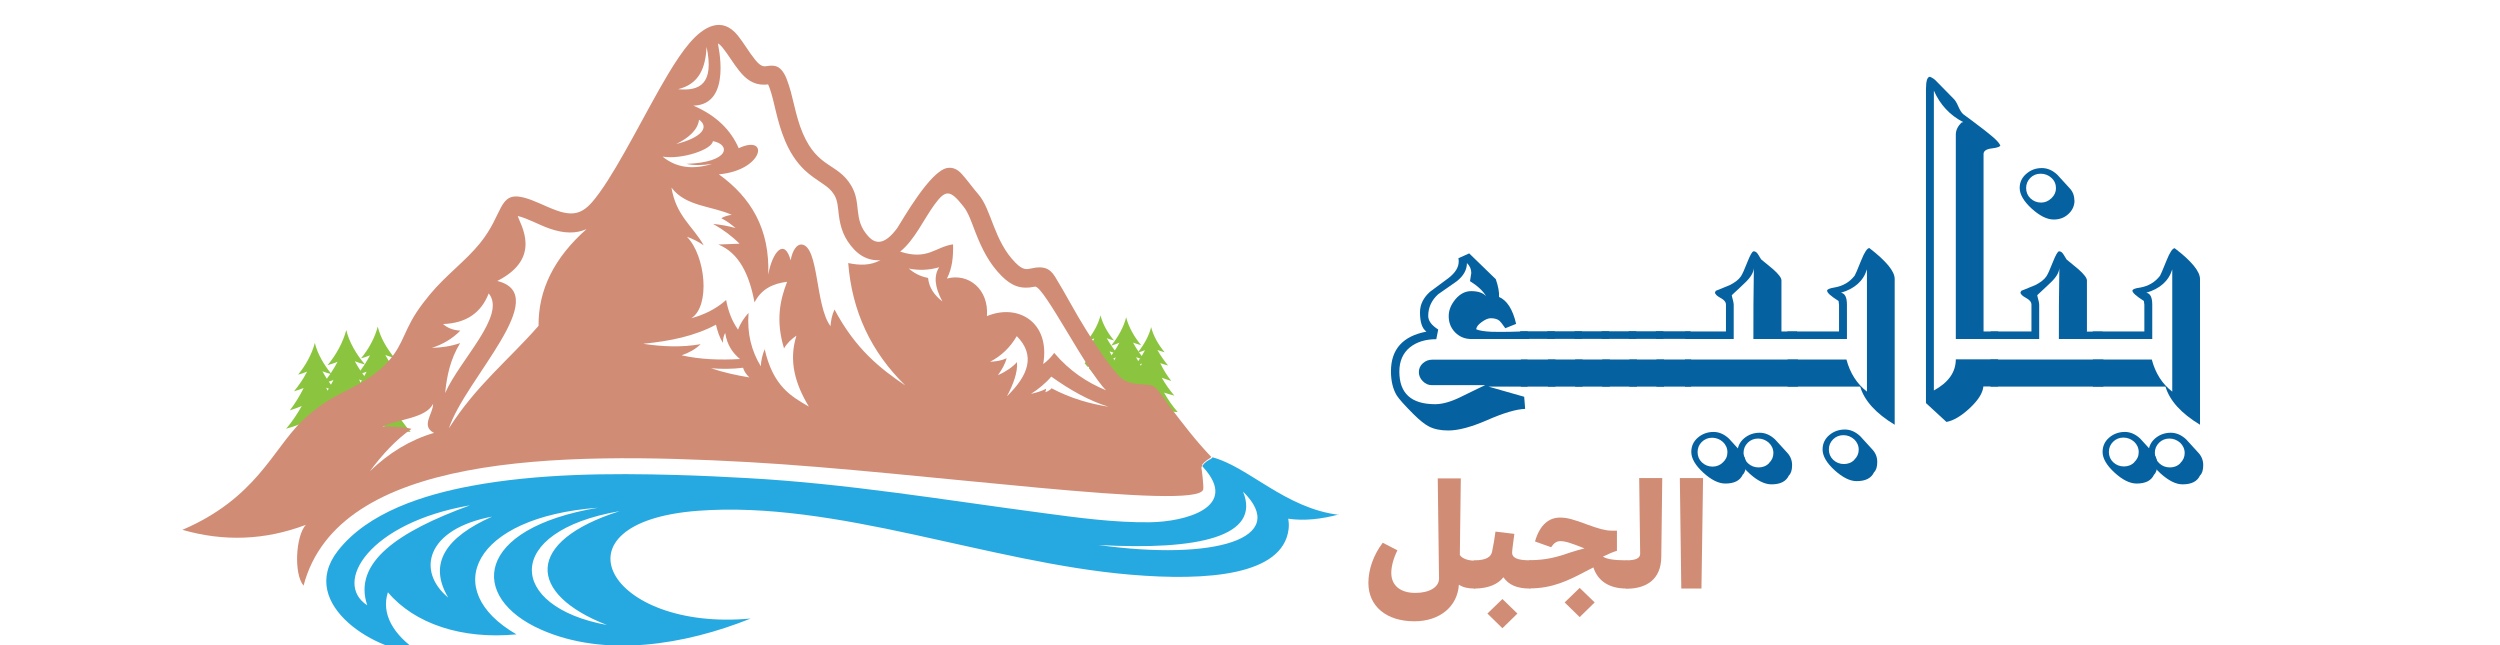<?xml version="1.0" encoding="UTF-8"?>
<svg id="Layer_1" xmlns="http://www.w3.org/2000/svg" version="1.1" viewBox="0 0 155 40">
  <!-- Generator: Adobe Illustrator 29.5.1, SVG Export Plug-In . SVG Version: 2.1.0 Build 141)  -->
  <defs>
    <style>
      .st0 {
        fill: #8bc53f;
        fill-rule: evenodd;
      }

      .st1 {
        fill: #26a9e0;
      }

      .st2 {
        fill: #0661a0;
      }

      .st3 {
        fill: #d08c75;
      }
    </style>
  </defs>
  <path class="st0" d="M71.95,22.52c.15.05.31.1.47.14-.25-.3-.47-.62-.66-.96.14.05.29.1.45.14-.39-.46-.7-1.01-.84-1.56-.13.54-.45,1.11-.84,1.59.16-.05.32-.1.46-.16-.18.35-.41.68-.66.99.16-.05.32-.1.47-.16-.19.39-.42.76-.68,1.11.21-.07.41-.14.59-.21-.22.4-.47.78-.78,1.14.23-.06.44-.13.64-.21-.23.41-.49.8-.8,1.17l.05.05c.51-.06,1.01-.17,1.42-.39v.64h.26v-.64c.43.22.93.32,1.52.35-.33-.38-.61-.78-.85-1.21.21.07.42.13.64.19-.3-.35-.56-.72-.78-1.11.19.07.39.14.59.2-.27-.34-.49-.7-.68-1.09"/>
  <path class="st0" d="M70.45,22.15c.17.06.34.11.53.16-.28-.33-.53-.69-.73-1.07.16.06.32.11.5.16-.43-.51-.77-1.12-.93-1.73-.14.6-.5,1.23-.93,1.76.18-.05.35-.11.51-.18-.2.39-.46.76-.74,1.09.18-.05.36-.11.52-.18-.21.43-.46.84-.76,1.23.23-.07.45-.15.66-.24-.17.3-.35.6-.56.88l.19.23c.07-.02.15-.05.22-.08l-.11.2.69.81.16-.08v.27l.29.34v-.61c.47.24,1.03.35,1.68.39-.37-.42-.68-.87-.95-1.34.23.08.47.15.71.21-.34-.39-.62-.8-.86-1.24.21.08.43.15.66.22-.3-.38-.54-.78-.76-1.2"/>
  <path class="st0" d="M68.81,21.79c.15.05.31.1.47.14-.25-.3-.47-.62-.66-.96.14.05.29.1.45.14-.39-.46-.7-1.01-.84-1.56-.13.55-.45,1.11-.84,1.59.16-.05.32-.1.46-.16-.18.35-.41.68-.66.99.16-.05.32-.1.47-.16-.12.25-.26.49-.41.72l.19.22.14-.05-.07.13,1.6,1.89c.24.05.5.08.77.1-.33-.38-.61-.78-.85-1.21.21.07.42.13.64.19-.3-.35-.56-.72-.78-1.11.19.07.39.14.59.2-.27-.34-.49-.7-.68-1.09"/>
  <path class="st0" d="M18.82,24.06c-.19.07-.38.14-.59.2.31-.38.59-.79.81-1.22-.18.07-.36.14-.56.19.48-.59.86-1.28,1.04-1.97.16.67.56,1.36,1.04,1.94-.2-.05-.39-.11-.57-.18.23.42.51.83.82,1.2-.2-.05-.4-.11-.59-.18.24.47.52.93.85,1.35-.26-.07-.5-.15-.74-.24.27.49.59.95.97,1.38-.28-.07-.55-.15-.8-.24.3.53.65,1.03,1.06,1.5-.68-.05-1.34-.16-1.88-.44v.79h-.32s0-.78,0-.78c-.53.29-1.15.43-1.88.49.41-.48.76-.99,1.06-1.53-.25.1-.52.18-.8.26.38-.44.69-.92.97-1.41-.23.1-.48.19-.74.27.33-.43.61-.89.85-1.37"/>
  <path class="st0" d="M20.68,23.56c-.21.08-.42.15-.65.22.35-.42.65-.88.9-1.35-.19.08-.4.15-.62.21.54-.65.96-1.42,1.16-2.18.17.74.62,1.51,1.16,2.14-.22-.06-.44-.12-.63-.2.25.47.57.92.91,1.33-.23-.06-.45-.12-.65-.2.26.53.57,1.03.94,1.49-.28-.08-.56-.17-.82-.27.3.54.65,1.05,1.07,1.53-.31-.08-.61-.17-.89-.26.33.58.72,1.14,1.17,1.66-.76-.06-1.49-.18-2.08-.48v.87h-.36s0-.87,0-.87c-.59.32-1.28.48-2.08.54.45-.53.84-1.1,1.17-1.69-.28.1-.58.2-.89.29.42-.49.77-1.02,1.07-1.56-.26.11-.53.21-.82.29.37-.48.67-.99.94-1.52"/>
  <path class="st0" d="M22.72,23.05c-.19.07-.38.14-.59.2.31-.38.59-.79.81-1.22-.17.07-.36.14-.56.19.49-.59.86-1.28,1.04-1.97.16.67.56,1.36,1.04,1.94-.2-.05-.39-.11-.57-.18.23.42.51.83.82,1.2-.2-.05-.4-.11-.59-.18.24.47.52.93.85,1.35-.26-.07-.5-.15-.74-.24.27.49.59.95.97,1.38-.28-.07-.55-.15-.8-.24.3.53.65,1.03,1.06,1.5-.68-.05-1.34-.17-1.88-.44v.79h-.32s0-.78,0-.78c-.53.29-1.15.43-1.88.49.41-.48.76-.99,1.06-1.53-.25.09-.52.18-.8.26.38-.44.69-.92.97-1.41-.23.1-.48.19-.74.27.33-.43.61-.89.85-1.37"/>
  <path class="st1" d="M83.02,31.92c-3.32-.39-5.64-3-7.86-3.57h0s0,.02,0,.02v.02h0s-.02.02-.02.02h-.03s-.03.05-.03.05h0s0-.01,0-.01l-.1.05-.17.11-.15.13-.11.14.02.05v.03s.02,0,.02,0h0c2.3,2.5-1.13,3.39-3.28,3.42-2.17.03-4.49-.28-6.63-.57-6.13-.81-12.16-1.83-18.38-2.17-1.44-.08-2.88-.15-4.33-.19-4.15-.12-8.64-.09-12.77.68-2.88.54-6.38,1.61-8.26,4.03-2.63,3.4,2.72,6.4,5,6.24-1.57-1.04-2.32-2.36-1.89-3.68,1.64,1.95,4.59,2.94,7.97,2.61-4.78-2.75-2.73-7.28,5.06-7.85-7.7,1.29-8.01,5.57-3.55,7.55,3.98,1.77,8.92.96,13.01-.68-8.86.82-12.57-5.97-3.28-6.68,8.57-.65,18.04,3.22,26.83,3.96,4.8.41,9.43.03,9.8-2.8.03-.23.02-.45-.02-.67,1.01.15,2.06.02,3.13-.26M22.77,37.53c-2.15-1.39.1-5.12,6.37-6.2-4.42,1.61-7.28,3.53-6.37,6.2M27.79,37.05c-1.98-1.63-1.38-4.25,2.72-5.02-2.85,1.27-3.99,2.89-2.72,5.02M37.63,38.75c-6.18-1.13-6.49-5.81.79-7.06-5.91,1.88-5.74,5.13-.79,7.06M68.1,33.79c6.21.35,10.1-.53,8.97-3.31,2.95,2.91-1.76,4.31-8.97,3.31"/>
  <path class="st3" d="M75.1,28.33c-.94-.98-1.73-2.01-2.63-3.2-.23-.31-.69-1.08-1.01-1.21-.44-.17-1.33.03-1.93-.47-.61-.52-1.76-2.29-2.2-3.01-.68-1.08-1.25-2.2-1.92-3.29-.35-.57-.79-.66-1.45-.51-.31.07-.54.12-1-.35-1.35-1.36-1.48-3.3-2.3-4.24-.37-.43-.68-.87-1.01-1.24-.27-.31-.56-.44-.88-.4-1.07.11-2.84,3.28-3.14,3.73-.73.99-1.3,1.05-1.78.53-1-1.08-.4-2.04-1.08-3.17-.84-1.4-2.05-1.05-2.99-3.22-.5-1.16-.59-2.33-1.01-3.39-.19-.48-.43-.73-.69-.79-.6-.14-.7.31-1.28-.42-.35-.43-.69-1.02-1.05-1.47-.98-1.22-2.11-.58-3,.46-.42.49-.85,1.13-1.33,1.93-1.32,2.2-2.94,5.54-4.26,7.36-.78,1.07-1.32,1.57-2.65,1.09-.68-.24-1.41-.65-2.07-.81-1.55-.37-1.21,1.03-2.68,2.84-.88,1.09-2.1,1.97-3.1,3.17-.3.36-.59.74-.84,1.12-.9,1.37-.86,2.31-2.24,3.52-1.58,1.38-2.91,1.34-4.86,3.22-1.81,1.76-2.84,4.78-7.41,6.74,2.57.74,5.12.65,7.65-.31-.62.68-.76,3.03-.14,3.77,2.15-8.15,15.72-8.32,27.58-7.66,10.61.59,27.9,3.08,28.2,1.69.04-.2-.1-1.31-.11-1.31h0s0,0,0,0v-.04s0-.02,0-.02l.05-.11h0s0-.03,0-.03h0s0,0,0,0v-.03s.14-.15.14-.15l.16-.13c.08-.05.1-.06.17-.11l.11-.1M22.93,29.22c.79-1.07,1.64-1.97,2.58-2.63-.45-.12-1.09-.15-1.79-.15,1.04-.47,2.68-.51,3.13-1.4.02.6-.79,1.37.06,1.8-1.48.43-2.8,1.24-3.98,2.38M26.77,21.57c.68-.22,1.27-.56,1.77-1.07-.47-.03-.82-.18-1.07-.41,1.45-.05,2.37-.71,2.83-1.9,1.12,1.36-1.8,4.12-2.7,6.18.1-1.06.32-2.1.93-3.1-.57.2-1.15.28-1.75.3M36.36,14.21c-2,1.77-2.99,3.76-2.97,5.99-1.85,2.12-3.86,3.68-5.56,6.36,1-3.05,6.51-8.28,3-9.14,2.83-1.43,1.42-3.5,1.27-4.03.62.15,1.32.55,1.94.77.93.33,1.67.33,2.31.05h0ZM43.81,2.91c.48,2.29-.42,2.75-1.77,2.62,1.35-.33,1.7-1.37,1.77-2.62M43.34,7.42c.68.48.11,1.13-1.42,1.51.81-.39,1.35-.9,1.42-1.51M44.2,8.75c1.08.19,1.11,1.31-1.64,1.41.43.1.97.1,1.59,0-1.2.38-2.23.24-3.07-.45,1.17.2,3.09-.44,3.12-.97M39.91,21.31c1.62-.16,3.16-.47,4.48-1.18.09.39.21.77.43,1.13,0-.23.04-.44.14-.62.13.79.48,1.25.92,1.62-1.24.07-2.46.03-3.62-.23.46-.16.86-.38,1.18-.69-1.22.21-2.38.15-3.54-.02M44.08,22.83c.68.06,1.35.05,1.99-.03.06.21.19.41.39.6-.79-.13-1.59-.3-2.38-.57M47.42,21.63c-.15.35-.23.7-.25,1.08-.58-.95-.86-2.04-.76-3.31-.28.31-.51.65-.65,1.04-.4-.56-.62-1.19-.74-1.84-.65.58-1.41.93-2.16,1.13,1.2-.76.88-3.88-.27-5.05.37.13.72.31,1.04.53-.67-1.19-1.71-1.81-2-3.58.88,1.18,2.5,1.13,3.74,1.69-.24.03-.46.1-.65.21.34.17.63.39.88.61-.4-.12-.87-.2-1.39-.26.65.37,1.2.78,1.64,1.23-.44.02-.87.03-1.31.05,1.29.53,1.92,1.87,2.24,3.59.42-.83,1.14-1.17,2.02-1.28-.45,1.16-.71,2.43-.19,4.13.19-.33.46-.58.77-.79-.5,1.57-.07,3.01.77,4.4-1.11-.64-2.23-1.27-2.75-3.6M51.74,19.19c-.17.36-.22.7-.25,1.03-.95-1.26-.71-4.94-1.78-5.06-.29-.03-.57.32-.69.98-.38-1.4-1.13-.54-1.39.89.11-2.83-1.07-4.79-3.06-6.22,2.8-.26,3.14-2.52,1.23-1.62-.48-1.11-1.37-2.02-2.81-2.64,2.45-.06,1.5-3.85,1.52-3.85.07,0,.25.2.28.24.38.47.67.99,1.05,1.46.4.5.87.87,1.57.85.07,0,.14-.01.21-.02l.04.09.06.15c.17.47.27.98.39,1.46.15.62.32,1.22.57,1.81.29.68.67,1.29,1.2,1.8.36.34.73.58,1.14.86.3.2.52.38.71.69.21.36.22.77.27,1.18.1.87.34,1.53.94,2.18.29.31.65.55,1.07.64.18.04.4.06.58.04-.62.34-1.29.33-2,.18.23,2.98,1.41,5.51,3.54,7.59-1.57-1.05-3.11-2.29-4.39-4.71M57.53,17.23c-.52-.1-.88-.32-1.19-.58.6.12,1.23.11,1.89-.08-.34.52-.29,1.22.2,2.12-.49-.38-.83-.84-.89-1.46M58.71,17.27c.33-.64.4-1.36.38-2.12-1.09.15-1.58,1.01-3.28.45.9-.73,1.45-1.98,2.11-2.89.71-.98.99-.96,1.82.1.31.36.58,1.2.76,1.65.39.99.84,1.89,1.6,2.65.62.62,1.19.85,2.08.66.56-.01,3.23,5.3,4.4,6.43-1.17-.48-2.26-1.19-3.22-2.32-.2.28-.43.51-.68.69.45-2.61-1.58-3.77-3.49-2.97.13-1.66-1.14-2.69-2.48-2.33M62.44,24.55c.36-.67.68-1.49.61-2.1-.25.3-.73.62-1.18.81.24-.33.44-.67.54-1.05-.29.14-.63.2-1.03.22.68-.35,1.24-.87,1.66-1.59,1.18,1.19.72,2.43-.6,3.72M65.2,24.07c-.09.11-.23.19-.39.25.03-.07.04-.15.05-.22-.27.15-.59.24-.94.32.44-.27.95-.7,1.26-1.07,1.18.84,2.33,1.49,3.55,1.87-1.18-.19-2.35-.52-3.54-1.15"/>
  <path class="st2" d="M94.84,21.02h-3.61c-.41,0-.74-.14-1.01-.41-.27-.28-.4-.61-.4-1.01,0-.37.14-.71.42-1.05.28-.33.61-.5.97-.5.44,0,.75.11.93.32-.18-.32-.52-.64-1-.94l.08-.5c0-.24-.09-.45-.27-.62,0,.42-.21.79-.62,1.12-.39.27-.77.54-1.16.81-.41.37-.62.82-.62,1.35,0,.3.21.58.62.84l-.12.6c-.67,0-1.21.17-1.63.5-.44.36-.66.86-.66,1.51,0,1.35.74,2.02,2.22,2.02.45,0,.98-.15,1.59-.45.91-.45,1.42-.69,1.51-.73h-3.3c-.22,0-.4-.08-.57-.25-.16-.16-.24-.35-.24-.56s.08-.4.25-.55c.17-.15.36-.22.58-.22h5.91v1.67s-2.42,0-2.42,0l2.21.63.06.75c-.55.02-1.34.25-2.36.7-.99.43-1.79.64-2.4.64-.48,0-.88-.08-1.21-.25-.25-.13-.57-.38-.95-.76-.55-.55-.89-.93-1.04-1.16-.24-.4-.36-.9-.36-1.5,0-1.36.73-2.18,2.2-2.46-.27-.19-.4-.59-.4-1.2,0-.48.21-.9.62-1.27l1.16-.86c.41-.32.62-.66.62-1.01,0-.07,0-.14-.02-.21l.67-.3,1.65,1.6c.15.43.22.8.2,1.1.49.21.85.76,1.06,1.67l-.67.27c-.19-.27-.31-.42-.36-.46-.13-.11-.31-.16-.55-.16-.15,0-.34.08-.56.24-.22.16-.33.31-.33.45.2.08.51.13.94.15.31.01.72.01,1.22,0,.64-.02.98-.03,1.02-.03l.09.47Z"/>
  <path class="st2" d="M96.4,21.01h-2.15v-.47h2.15v.47ZM96.44,23.97h-2.15v-1.68h2.15v1.68Z"/>
  <path class="st2" d="M98.08,21.01h-2.15v-.47h2.15v.47ZM98.12,23.97h-2.15v-1.68h2.15v1.68Z"/>
  <path class="st2" d="M99.77,21.01h-2.15v-.47h2.15v.47ZM99.81,23.97h-2.15v-1.68h2.15v1.68Z"/>
  <path class="st2" d="M101.45,21.01h-2.15v-.47h2.15v.47ZM101.49,23.97h-2.15v-1.68h2.15v1.68Z"/>
  <path class="st2" d="M103.13,21.01h-2.15v-.47h2.15v.47ZM103.17,23.97h-2.15v-1.68h2.15v1.68Z"/>
  <path class="st2" d="M104.81,21.01h-2.15v-.47h2.15v.47ZM104.85,23.97h-2.15v-1.68h2.15v1.68Z"/>
  <path class="st2" d="M111.42,21.02h-2.71c0-1.41,0-2.88.03-4.4-.02.28-.2.58-.55.91-.27.26-.54.52-.82.77,0,.05.03.15.07.3.03.12.05.22.05.29v2.13h-3.01v-.47h2.53v-1.66c0-.16-.11-.3-.34-.42-.22-.12-.34-.23-.34-.34l.05-.1.86-.35c.32-.16.56-.34.7-.55.08-.12.22-.42.41-.91.16-.4.28-.62.37-.64.11,0,.2.06.28.19l.19.31.74.61c.35.31.52.54.52.69v3.17h.97v.47ZM111.47,23.97h-7v-1.68h7v1.68Z"/>
  <path class="st2" d="M117.48,26.34c-1.18-.71-1.89-1.5-2.15-2.37h-4.5v-1.68h3.65c.22.84.65,1.51,1.27,1.99v-7.58c-.22.72-.76,1.2-1.61,1.45.25.04.37.29.37.74v2.13h-3.69v-.47h3.2v-1.66l-.03-.23c-.48-.3-.71-.51-.71-.64,0-.08.16-.15.48-.2.51-.09.92-.33,1.23-.73.03-.04.17-.36.41-.96.2-.5.37-.75.5-.75,1.04.8,1.57,1.44,1.57,1.91v9.05Z"/>
  <path class="st2" d="M124.02,9c0,.09-.17.16-.52.2-.35.04-.52.16-.52.35v11s.91,0,.91,0v.47h-2.63v-12.68c0-.26.12-.51.35-.74l.11-.03c-.82-.42-1.43-1.07-1.82-1.95v18.59c.91-.5,1.36-1.14,1.36-1.93h2.62v1.68h-.91c-.04.42-.33.86-.85,1.35-.52.48-1,.77-1.44.85l-1.27-1.17V5.54c0-.52.08-.78.25-.78.14.06.27.14.38.26l1.11,1.13c.08.08.17.23.27.46.1.23.2.38.3.47.28.2.69.51,1.24.93.26.2.45.36.57.46.26.22.42.4.48.53"/>
  <path class="st2" d="M130.36,21.02h-2.71c0-1.41,0-2.88.03-4.4-.02.28-.2.58-.55.91-.27.26-.55.52-.82.77,0,.05.03.15.07.3.03.12.05.22.05.29v2.13h-3.01v-.47h2.53v-1.66c0-.16-.11-.3-.34-.42-.22-.12-.34-.23-.34-.34l.05-.1.86-.35c.32-.16.56-.34.7-.55.08-.12.22-.42.41-.91.16-.4.28-.62.37-.64.11,0,.2.07.28.2l.19.31.74.61c.35.31.52.54.52.69v3.17h.97v.47ZM130.41,23.97h-7v-1.68h7v1.68ZM128.62,12.42c0,.34-.13.62-.38.85-.25.23-.55.34-.91.34-.42,0-.87-.23-1.37-.68-.49-.45-.74-.88-.74-1.28,0-.35.14-.65.43-.89.27-.23.58-.34.95-.34.34,0,.66.14.95.41.25.27.49.54.74.81.22.22.32.48.32.79M127.47,11.67c0-.25-.09-.47-.28-.64-.18-.17-.41-.26-.67-.26s-.47.09-.64.26c-.17.17-.26.38-.26.63s.09.47.27.64.4.26.66.26c.24,0,.45-.09.64-.27.19-.18.28-.39.28-.62"/>
  <path class="st2" d="M136.41,26.34c-1.18-.71-1.89-1.5-2.15-2.37h-4.5v-1.68h3.65c.23.86.65,1.52,1.27,1.99v-7.58c-.22.72-.76,1.2-1.61,1.45.25.04.37.29.37.74v2.13h-3.69v-.47h3.2v-1.66l-.03-.23c-.47-.3-.71-.51-.71-.64,0-.08.16-.15.48-.19.51-.09.92-.33,1.23-.73.03-.04.17-.36.41-.96.2-.5.37-.75.5-.75,1.05.8,1.57,1.44,1.57,1.91v9.05Z"/>
  <path class="st3" d="M91.6,34.84v1.55l-.17.1c-.41,0-.72-.07-.98-.24-.08,1.34-1.17,2.27-2.76,2.27-1.73,0-2.85-.93-2.85-2.38,0-.84.32-1.74.89-2.49l.91.47c-.25.5-.38,1-.38,1.4,0,.78.56,1.24,1.49,1.24.88,0,1.47-.36,1.47-.89l-.08-6.21h1.43l-.06,4.75c.13.21.49.35.92.35l.17.1Z"/>
  <path class="st3" d="M95.03,34.84v1.55l-.17.1c-.82,0-1.32-.23-1.65-.7-.32.42-.93.7-1.79.7l-.17-.1v-1.55l.17-.1c.77,0,1.03-.24,1.09-.54.08-.38.16-.85.21-1.24l1.17.14c-.05.38-.14,1.02-.14,1.17,0,.31.32.47,1.11.47l.17.1ZM93.15,37.14l.93.9-.93.91-.93-.91.93-.9Z"/>
  <path class="st3" d="M101.01,34.84v1.55l-.17.1c-1.12,0-1.79-.51-2.05-1.31-.14.07-.29.15-.45.23-1.09.58-2.1,1.07-3.48,1.07l-.17-.1v-1.55l.17-.1c.98,0,1.69-.19,2.51-.48.29-.09.57-.18.87-.25l-.13-.05c-.61-.24-1.03-.4-1.36-.4-.26,0-.42.14-.58.38l-1-.36c.31-1.08.9-1.48,1.55-1.48.43,0,.81.1,1.74.45.63.23,1.08.36,1.44.36h.35v1.25c-.19.05-.59.22-.87.36.22.15.67.23,1.46.23l.17.1ZM97.94,36.45l.93.9-.93.91-.93-.91.93-.9Z"/>
  <path class="st3" d="M100.68,36.39v-1.55l.17-.1c.57,0,.84-.13.84-.41l-.06-4.69h1.43l-.06,4.86c0,1.46-.97,2-2.14,2l-.17-.1Z"/>
  <polygon class="st3" points="104.15 29.64 105.59 29.64 105.49 36.49 104.24 36.49 104.15 29.64"/>
  <path class="st2" d="M116.07,27.85c-.25-.27-.49-.54-.74-.81-.29-.27-.61-.41-.95-.41-.37,0-.7.12-.97.35-.27.23-.41.53-.41.89,0,.4.25.83.74,1.28.5.45.95.68,1.37.68.55,0,.91-.18,1.08-.55.13-.12.2-.33.2-.64s-.11-.57-.32-.79M114.97,28.51c-.18.18-.4.26-.65.26s-.48-.09-.66-.26c-.18-.17-.27-.39-.27-.64s.09-.46.26-.63c.17-.17.39-.26.64-.26s.48.09.67.26c.18.17.28.39.28.64,0,.24-.09.45-.28.63"/>
  <path class="st2" d="M107.93,28c-.25-.27-.49-.54-.74-.81-.29-.27-.61-.41-.95-.41-.37,0-.7.12-.97.35-.27.23-.41.53-.41.89,0,.4.25.83.74,1.28.49.45.95.68,1.37.68.55,0,.91-.18,1.08-.55.13-.12.2-.33.2-.64s-.11-.57-.32-.79M106.83,28.66c-.18.18-.4.27-.65.27s-.48-.09-.66-.26c-.18-.17-.27-.39-.27-.64s.09-.46.26-.63c.17-.17.39-.26.64-.26s.48.09.67.26c.18.17.28.39.28.64s-.09.45-.28.63"/>
  <path class="st2" d="M110.79,28.05c-.25-.27-.49-.54-.74-.81-.29-.27-.61-.41-.95-.41-.37,0-.7.12-.97.35-.27.23-.41.53-.41.89,0,.4.25.83.74,1.28.49.45.95.68,1.37.68.55,0,.91-.18,1.08-.55.13-.12.2-.33.2-.64s-.11-.57-.32-.79M109.68,28.72c-.18.18-.4.26-.65.26s-.48-.09-.66-.26c-.18-.17-.27-.39-.27-.64s.09-.46.26-.63c.17-.17.39-.26.64-.26s.48.09.67.26c.18.17.28.39.28.64,0,.24-.09.45-.28.63"/>
  <path class="st2" d="M133.43,28c-.25-.27-.49-.54-.74-.81-.29-.27-.61-.41-.95-.41-.37,0-.7.12-.97.35-.27.23-.41.53-.41.89,0,.4.25.83.74,1.28.49.45.95.68,1.37.68.55,0,.91-.18,1.08-.55.13-.12.2-.33.2-.64s-.11-.57-.32-.79M132.33,28.66c-.18.18-.4.26-.65.26s-.48-.09-.66-.26c-.18-.17-.27-.39-.27-.64s.09-.46.26-.63c.17-.17.39-.26.64-.26s.48.09.67.26c.18.17.28.39.28.64s-.09.45-.28.63"/>
  <path class="st2" d="M136.28,28.05c-.25-.27-.49-.54-.74-.81-.29-.27-.61-.41-.95-.41-.37,0-.7.12-.97.35-.27.23-.41.53-.41.89,0,.4.25.83.74,1.28.5.45.95.68,1.37.68.55,0,.91-.18,1.08-.55.13-.12.2-.33.2-.64s-.11-.57-.32-.79M135.18,28.72c-.18.18-.4.26-.65.26-.26,0-.48-.09-.66-.26-.18-.17-.27-.39-.27-.64s.09-.46.26-.63c.17-.17.39-.26.64-.26s.48.09.67.26c.18.17.28.39.28.64,0,.24-.09.45-.28.63"/>
</svg>